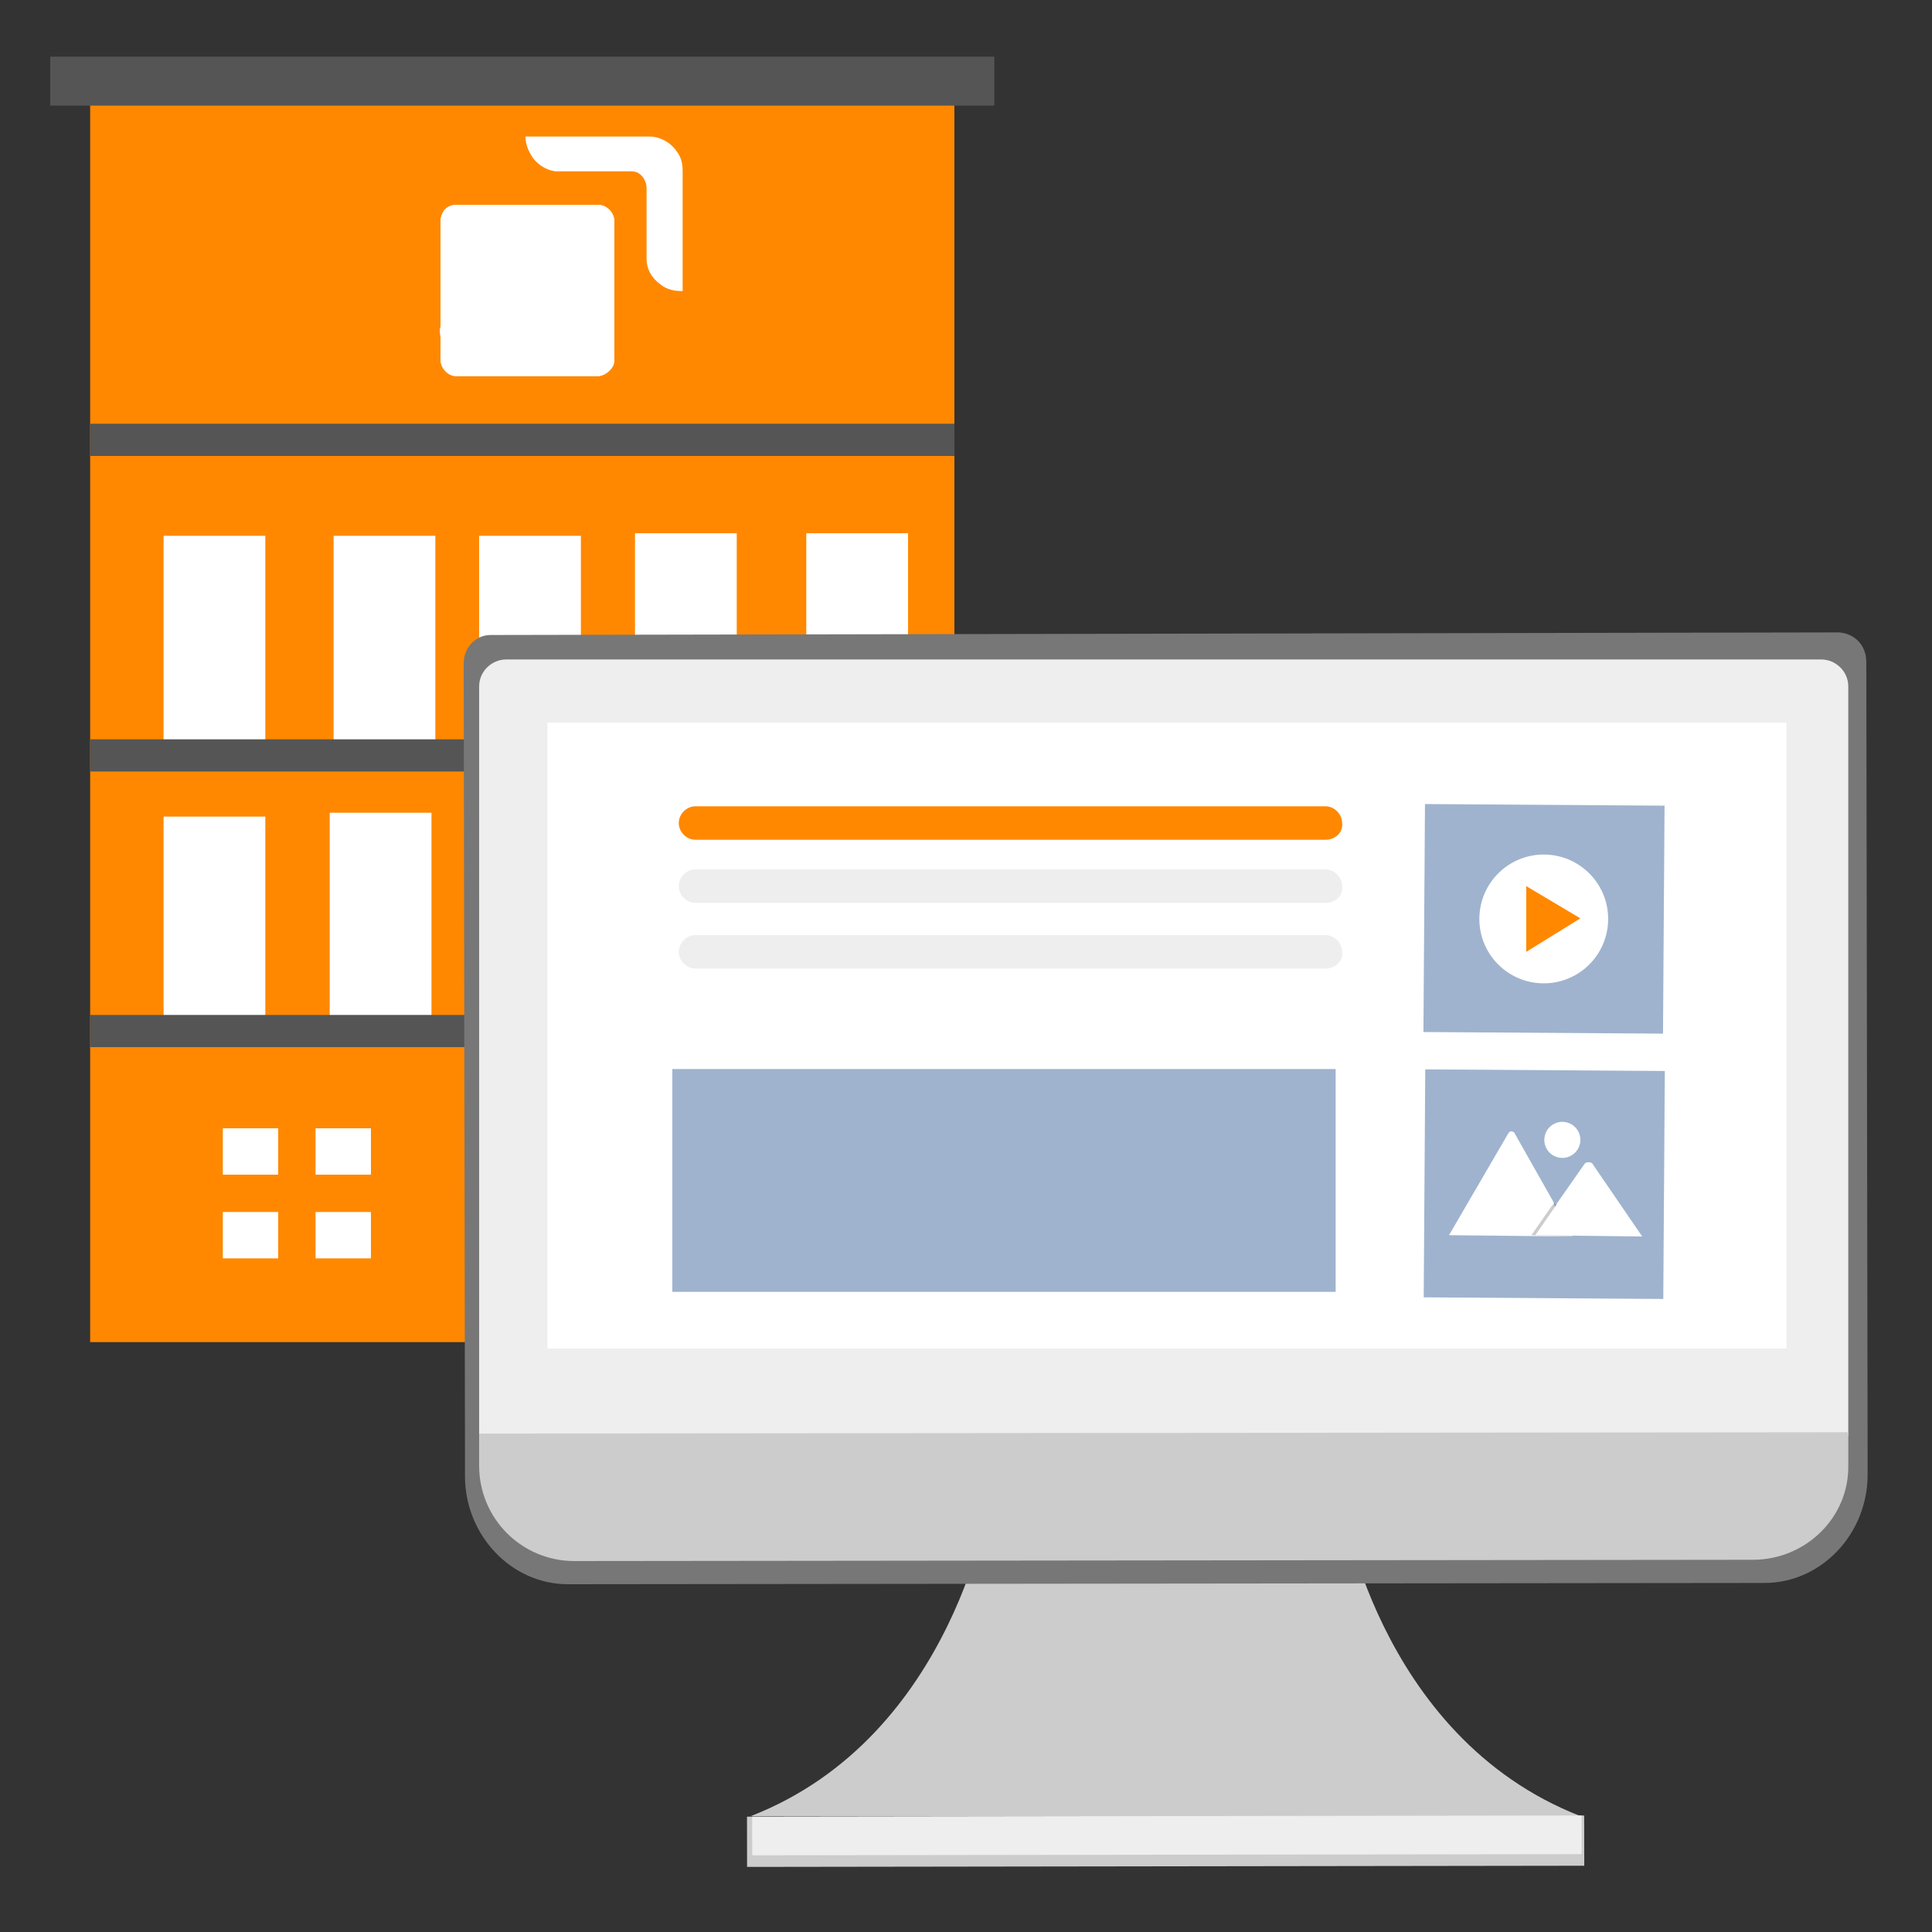 <?xml version="1.0" encoding="utf-8"?>
<!-- Generator: Adobe Illustrator 24.0.3, SVG Export Plug-In . SVG Version: 6.00 Build 0)  -->
<svg version="1.1" id="Ebene_1" xmlns="http://www.w3.org/2000/svg" xmlns:xlink="http://www.w3.org/1999/xlink" x="0px" y="0px"
	 viewBox="0 0 150 150" style="enable-background:new 0 0 150 150;" xml:space="preserve">
<rect x="0" y="0" width="150" height="150" fill="#333333" stroke="none"/>
<style type="text/css">
	.st0{fill:#FF8800;}
	.st1{fill:#FFFFFF;}
	.st2{fill:#555555;}
	.st3{fill:#CCCCCC;}
	.st4{fill:#EEEEEE;}
	.st5{fill:#777777;}
	.st6{fill:#9FB3CE;}
	.st7{opacity:0.2;enable-background:new    ;}
	.st8{clip-path:url(#SVGID_2_);fill:#FFFFFF;}
</style>
<title>strato-illu</title>
<g>
	<rect x="7" y="5.5" class="st0" width="67.1" height="98.7"/>
	<rect x="12.7" y="41.6" class="st1" width="7.9" height="16.6"/>
	<rect x="25.9" y="41.6" class="st1" width="7.9" height="16.6"/>
	<rect x="12.7" y="63.4" class="st1" width="7.9" height="16.6"/>
	<rect x="25.6" y="63.1" class="st1" width="7.9" height="16.6"/>
	<rect x="37.2" y="41.6" class="st1" width="7.9" height="16.6"/>
	<rect x="36.9" y="63.1" class="st1" width="7.9" height="16.6"/>
	<rect x="37.1" y="87.6" class="st1" width="7.9" height="16.6"/>
	<rect x="49" y="63.1" class="st1" width="7.9" height="16.6"/>
	<rect x="62.3" y="63.1" class="st1" width="7.9" height="16.6"/>
	<rect x="49.3" y="41.4" class="st1" width="7.9" height="16.6"/>
	<rect x="62.6" y="41.4" class="st1" width="7.9" height="16.6"/>
	<rect x="7" y="32.9" class="st2" width="67.1" height="2.5"/>
	<rect x="7" y="57.4" class="st2" width="67.1" height="2.5"/>
	<rect x="3.9" y="4.4" class="st2" width="73.3" height="3.8"/>
	<polygon class="st1" points="21.6,91.2 21.6,87.6 17.3,87.6 17.3,91.2 21.2,91.2 	"/>
	<polygon class="st1" points="21.2,94.1 17.3,94.1 17.3,97.7 21.6,97.7 21.6,94.1 	"/>
	<rect x="24.5" y="87.6" class="st1" width="4.3" height="3.6"/>
	<rect x="24.5" y="94.1" class="st1" width="4.3" height="3.6"/>
	<polygon class="st1" points="56.8,91.2 56.8,87.6 52.5,87.6 52.5,91.2 56.5,91.2 	"/>
	<polygon class="st1" points="56.5,94.1 52.5,94.1 52.5,97.7 56.8,97.7 56.8,94.1 	"/>
	<rect x="59.7" y="87.6" class="st1" width="4.3" height="3.6"/>
	<rect x="59.7" y="94.1" class="st1" width="4.3" height="3.6"/>
	<rect x="7" y="78.8" class="st2" width="67.1" height="2.5"/>
</g>
<path class="st3" d="M104.1,116.2c0,0,2.7,18.6,18.6,24.8l-32.2,0l-32.2,0c15.9-6.2,18.6-24.9,18.6-24.9L104.1,116.2z"/>
<rect x="58" y="141" transform="matrix(1 -1.396262e-03 1.396262e-03 1 -0.2 0.127)" class="st3" width="65" height="3.9"/>
<rect x="58.4" y="141" transform="matrix(1 -1.396262e-03 1.396262e-03 1 -0.199 0.127)" class="st4" width="64.4" height="3"/>
<path class="st5" d="M142.8,49.1L38.1,49.3c-1.2,0-2.1,1-2.1,2.2l0.1,61.1v2c0,4.6,3.6,8.4,8,8.4l92.9-0.1c4.4,0,8-3.8,8-8.4v-2
	l-0.1-61.1C144.9,50.1,144,49.2,142.8,49.1C142.8,49.1,142.8,49.1,142.8,49.1z"/>
<path class="st4" d="M39.3,51.2h102.1c1.1,0,2.1,0.9,2.1,2.1l0,0v58.2l0,0H37.2l0,0V53.3C37.2,52.1,38.2,51.2,39.3,51.2
	C39.3,51.2,39.3,51.2,39.3,51.2z"/>
<rect x="42.5" y="56.1" class="st1" width="96.2" height="48.6"/>
<path class="st3" d="M136.1,121.1l-91.5,0.1c-4.1,0-7.4-3.3-7.4-7.4v0v-2.5l106.3-0.1v2.5C143.6,117.8,140.2,121.1,136.1,121.1
	C136.1,121.1,136.1,121.1,136.1,121.1z"/>
<g>
	
		<rect x="111" y="62" transform="matrix(6.778319e-03 -1 1 6.778319e-03 47.763 190.706)" class="st6" width="17.7" height="18.6"/>
	
		<rect x="111" y="82.7" transform="matrix(6.778319e-03 -1 1 6.778319e-03 27.084 211.165)" class="st6" width="17.7" height="18.6"/>
	<path class="st1" d="M122.1,96l-9.6-0.1c0,0,0,0,0,0l4.6-7.9c0.1-0.2,0.3-0.2,0.4-0.1c0.1,0,0.1,0.1,0.1,0.1l3,5.3l0.1,0.3
		L122.1,96z"/>
	<polygon class="st7" points="122.1,96 118.9,95.9 120.5,93.6 120.6,93.5 120.7,93.4 120.8,93.6 	"/>
	<path class="st1" d="M127.5,96l-8.3-0.1l1.6-2.3l0.1-0.2l2.1-3c0.1-0.2,0.4-0.2,0.6-0.1c0,0,0,0,0,0c0,0,0,0,0,0L127.5,96z"/>
	<circle class="st1" cx="121.3" cy="88.5" r="1.4"/>
	<ellipse transform="matrix(6.778387e-03 -1 1 6.778387e-03 47.744 190.763)" class="st1" cx="119.9" cy="71.3" rx="5" ry="5"/>
	<polygon class="st0" points="118.5,68.8 118.5,73.9 122.7,71.3 	"/>
	<path id="e502a05a-d93f-45a7-9287-4aafc935958a_73_" class="st0" d="M102.9,65.2H54c-0.7,0-1.3-0.6-1.3-1.3c0-0.7,0.6-1.3,1.3-1.3
		h48.9c0.7,0,1.3,0.6,1.3,1.3C104.3,64.6,103.7,65.2,102.9,65.2L102.9,65.2z"/>
	<path id="e502a05a-d93f-45a7-9287-4aafc935958a_72_" class="st4" d="M102.9,70.1H54c-0.7,0-1.3-0.6-1.3-1.3c0-0.7,0.6-1.3,1.3-1.3
		h48.9c0.7,0,1.3,0.6,1.3,1.3C104.3,69.5,103.7,70.1,102.9,70.1L102.9,70.1z"/>
	<path id="e502a05a-d93f-45a7-9287-4aafc935958a_71_" class="st4" d="M102.9,75.2H54c-0.7,0-1.3-0.6-1.3-1.3c0-0.7,0.6-1.3,1.3-1.3
		h48.9c0.7,0,1.3,0.6,1.3,1.3C104.3,74.6,103.7,75.2,102.9,75.2L102.9,75.2z"/>
	<rect x="52.2" y="83" class="st6" width="51.5" height="17.3"/>
</g>
<g>
	<g>
		<path class="st1" d="M40.8,10.6c3.2,0,6.4,0,9.6,0c0.8,0,1.6,0.4,2.1,1.1c0.4,0.5,0.5,1,0.5,1.6c0,3.1,0,6.2,0,9.3
			c-0.6,0-1.2-0.1-1.7-0.5c-0.7-0.5-1.1-1.2-1.1-2c0-1.8,0-3.7,0-5.5c0-0.5-0.3-1-0.7-1.2c-0.2-0.1-0.4-0.1-0.7-0.1
			c-1.6,0-3.2,0-4.8,0c-0.3,0-0.6,0-0.9,0c-0.7-0.1-1.3-0.5-1.7-1C41,11.7,40.8,11.2,40.8,10.6L40.8,10.6z"/>
	</g>
	<g>
		<g>
			<defs>
				<path id="SVGID_1_" d="M34.5,16.3c0.3-0.3,0.6-0.4,1-0.4c3.6,0,7.2,0,10.9,0c0.7,0,1.3,0.6,1.3,1.3c0,3.5,0,7,0,10.4
					c0,0.3,0,0.6-0.1,0.8c-0.2,0.4-0.7,0.8-1.2,0.8c-3.7,0-7.4,0-11,0l0,0c-0.6,0-1.2-0.6-1.2-1.3c0-0.6,0-1.1,0-1.7
					c0-0.3-0.1-0.5,0-0.8c0-1.1,0-2.3,0-3.4c0-1.6,0-3.2,0-4.8C34.2,16.9,34.3,16.6,34.5,16.3L34.5,16.3z"/>
			</defs>
			<use xlink:href="#SVGID_1_"  style="overflow:visible;fill:#FFFFFF;"/>
			<clipPath id="SVGID_2_">
				<use xlink:href="#SVGID_1_"  style="overflow:visible;"/>
			</clipPath>
			<polygon class="st8" points="34.1,28.1 34.7,29.3 34.1,29.3 			"/>
			<polygon class="st8" points="34.1,27.7 34.9,29.3 34.7,29.3 34.1,28.1 			"/>
			<polygon class="st8" points="34.1,27.3 35,29.3 34.9,29.3 34.1,27.7 			"/>
			<polygon class="st8" points="34.1,26.9 35.2,29.3 35,29.3 34.1,27.3 			"/>
			<polygon class="st8" points="34.1,26.6 35.4,29.3 35.2,29.3 34.1,26.9 			"/>
			<polygon class="st8" points="34.1,26.2 35.6,29.3 35.4,29.3 34.1,26.6 			"/>
			<polygon class="st8" points="34.1,25.8 35.8,29.3 35.6,29.3 34.1,26.2 			"/>
			<polygon class="st8" points="34.1,25.4 36,29.3 35.8,29.3 34.1,25.8 			"/>
			<polygon class="st8" points="34.1,25 36.2,29.3 36,29.3 34.1,25.4 			"/>
			<polygon class="st8" points="34.1,24.6 36.3,29.3 36.2,29.3 34.1,25 			"/>
			<polygon class="st8" points="34.1,24.2 36.5,29.3 36.3,29.3 34.1,24.6 			"/>
			<polygon class="st8" points="34.1,23.8 36.7,29.3 36.5,29.3 34.1,24.2 			"/>
			<polygon class="st8" points="34.1,23.4 36.9,29.3 36.7,29.3 34.1,23.8 			"/>
			<polygon class="st8" points="34.1,23 37.1,29.3 36.9,29.3 34.1,23.4 			"/>
			<polygon class="st8" points="34.1,22.6 37.3,29.3 37.1,29.3 34.1,23 			"/>
			<polygon class="st8" points="34.1,22.2 37.5,29.3 37.3,29.3 34.1,22.6 			"/>
			<polygon class="st8" points="34.1,21.8 37.6,29.3 37.5,29.3 34.1,22.2 			"/>
			<polygon class="st8" points="34.1,21.4 37.8,29.3 37.6,29.3 34.1,21.8 			"/>
			<polygon class="st8" points="34.1,21 38,29.3 37.8,29.3 34.1,21.4 			"/>
			<polygon class="st8" points="34.1,20.6 38.2,29.3 38,29.3 34.1,21 			"/>
			<polygon class="st8" points="34.1,20.2 38.4,29.3 38.2,29.3 34.1,20.6 			"/>
			<polygon class="st8" points="34.1,19.8 38.6,29.3 38.4,29.3 34.1,20.2 			"/>
			<polygon class="st8" points="34.1,19.4 38.8,29.3 38.6,29.3 34.1,19.8 			"/>
			<polygon class="st8" points="34.1,19 38.9,29.3 38.8,29.3 34.1,19.4 			"/>
			<polygon class="st8" points="34.1,18.6 39.1,29.3 38.9,29.3 34.1,19 			"/>
			<polygon class="st8" points="34.1,18.2 39.3,29.3 39.1,29.3 34.1,18.6 			"/>
			<polygon class="st8" points="34.1,17.8 39.5,29.3 39.3,29.3 34.1,18.2 			"/>
			<polygon class="st8" points="34.1,17.4 39.7,29.3 39.5,29.3 34.1,17.8 			"/>
			<polygon class="st8" points="34.1,17 39.9,29.3 39.7,29.3 34.1,17.4 			"/>
			<polygon class="st8" points="34.1,16.6 40.1,29.3 39.9,29.3 34.1,17 			"/>
			<polygon class="st8" points="34.1,16.2 40.2,29.3 40.1,29.3 34.1,16.6 			"/>
			<polygon class="st8" points="34.2,15.9 40.4,29.3 40.2,29.3 34.1,16.2 34.1,15.9 			"/>
			<polygon class="st8" points="34.4,15.9 40.6,29.3 40.4,29.3 34.2,15.9 			"/>
			<polygon class="st8" points="34.6,15.9 40.8,29.3 40.6,29.3 34.4,15.9 			"/>
			<polygon class="st8" points="34.8,15.9 41,29.3 40.8,29.3 34.6,15.9 			"/>
			<polygon class="st8" points="34.9,15.9 41.2,29.3 41,29.3 34.8,15.9 			"/>
			<polygon class="st8" points="35.1,15.9 41.4,29.3 41.2,29.3 34.9,15.9 			"/>
			<polygon class="st8" points="35.3,15.9 41.5,29.3 41.4,29.3 35.1,15.9 			"/>
			<polygon class="st8" points="35.5,15.9 41.7,29.3 41.5,29.3 35.3,15.9 			"/>
			<polygon class="st8" points="35.7,15.9 41.9,29.3 41.7,29.3 35.5,15.9 			"/>
			<polygon class="st8" points="35.9,15.9 42.1,29.3 41.9,29.3 35.7,15.9 			"/>
			<polygon class="st8" points="36.1,15.9 42.3,29.3 42.1,29.3 35.9,15.9 			"/>
			<polygon class="st8" points="36.2,15.9 42.5,29.3 42.3,29.3 36.1,15.9 			"/>
			<polygon class="st8" points="36.4,15.9 42.7,29.3 42.5,29.3 36.2,15.9 			"/>
			<polygon class="st8" points="36.6,15.9 42.8,29.3 42.7,29.3 36.4,15.9 			"/>
			<polygon class="st8" points="36.8,15.9 43,29.3 42.8,29.3 36.6,15.9 			"/>
			<polygon class="st8" points="37,15.9 43.2,29.3 43,29.3 36.8,15.9 			"/>
			<polygon class="st8" points="37.2,15.9 43.4,29.3 43.2,29.3 37,15.9 			"/>
			<polygon class="st8" points="37.4,15.9 43.6,29.3 43.4,29.3 37.2,15.9 			"/>
			<polygon class="st8" points="37.5,15.9 43.8,29.3 43.6,29.3 37.4,15.9 			"/>
			<polygon class="st8" points="37.7,15.9 44,29.3 43.8,29.3 37.5,15.9 			"/>
			<polygon class="st8" points="37.9,15.9 44.1,29.3 44,29.3 37.7,15.9 			"/>
			<polygon class="st8" points="38.1,15.9 44.3,29.3 44.1,29.3 37.9,15.9 			"/>
			<polygon class="st8" points="38.3,15.9 44.5,29.3 44.3,29.3 38.1,15.9 			"/>
			<polygon class="st8" points="38.5,15.9 44.7,29.3 44.5,29.3 38.3,15.9 			"/>
			<polygon class="st8" points="38.7,15.9 44.9,29.3 44.7,29.3 38.5,15.9 			"/>
			<polygon class="st8" points="38.8,15.9 45.1,29.3 44.9,29.3 38.7,15.9 			"/>
			<polygon class="st8" points="39,15.9 45.3,29.3 45.1,29.3 38.8,15.9 			"/>
			<polygon class="st8" points="39.2,15.9 45.4,29.3 45.3,29.3 39,15.9 			"/>
			<polygon class="st8" points="39.4,15.9 45.6,29.3 45.4,29.3 39.2,15.9 			"/>
			<polygon class="st8" points="39.6,15.9 45.8,29.3 45.6,29.3 39.4,15.9 			"/>
			<polygon class="st8" points="39.8,15.9 46,29.3 45.8,29.3 39.6,15.9 			"/>
			<polygon class="st8" points="40,15.9 46.2,29.3 46,29.3 39.8,15.9 			"/>
			<polygon class="st8" points="40.1,15.9 46.4,29.3 46.2,29.3 40,15.9 			"/>
			<polygon class="st8" points="40.3,15.9 46.6,29.3 46.4,29.3 40.1,15.9 			"/>
			<polygon class="st8" points="40.5,15.9 46.7,29.3 46.6,29.3 40.3,15.9 			"/>
			<polygon class="st8" points="40.7,15.9 46.9,29.3 46.7,29.3 40.5,15.9 			"/>
			<polygon class="st8" points="40.9,15.9 47.1,29.3 46.9,29.3 40.7,15.9 			"/>
			<polygon class="st8" points="41.1,15.9 47.3,29.3 47.1,29.3 40.9,15.9 			"/>
			<polygon class="st8" points="41.3,15.9 47.5,29.3 47.3,29.3 41.1,15.9 			"/>
			<polygon class="st8" points="41.4,15.9 47.7,29.3 47.5,29.3 41.3,15.9 			"/>
			<polygon class="st8" points="41.6,15.9 47.7,28.9 47.7,29.3 47.7,29.3 41.4,15.9 			"/>
			<polygon class="st8" points="41.8,15.9 47.7,28.5 47.7,28.9 41.6,15.9 			"/>
			<polygon class="st8" points="42,15.9 47.7,28.1 47.7,28.5 41.8,15.9 			"/>
			<polygon class="st8" points="42.2,15.9 47.7,27.7 47.7,28.1 42,15.9 			"/>
			<polygon class="st8" points="42.4,15.9 47.7,27.3 47.7,27.7 42.2,15.9 			"/>
			<polygon class="st8" points="42.6,15.9 47.7,26.9 47.7,27.3 42.4,15.9 			"/>
			<polygon class="st8" points="42.7,15.9 47.7,26.5 47.7,26.9 42.6,15.9 			"/>
			<polygon class="st8" points="42.9,15.9 47.7,26.1 47.7,26.5 42.7,15.9 			"/>
			<polygon class="st8" points="43.1,15.9 47.7,25.7 47.7,26.1 42.9,15.9 			"/>
			<polygon class="st8" points="43.3,15.9 47.7,25.3 47.7,25.7 43.1,15.9 			"/>
			<polygon class="st8" points="43.5,15.9 47.7,24.9 47.7,25.3 43.3,15.9 			"/>
			<polygon class="st8" points="43.7,15.9 47.7,24.5 47.7,24.9 43.5,15.9 			"/>
			<polygon class="st8" points="43.9,15.9 47.7,24.1 47.7,24.5 43.7,15.9 			"/>
			<polygon class="st8" points="44,15.9 47.7,23.7 47.7,24.1 43.9,15.9 			"/>
			<polygon class="st8" points="44.2,15.9 47.7,23.3 47.7,23.7 44,15.9 			"/>
			<polygon class="st8" points="44.4,15.9 47.7,22.9 47.7,23.3 44.2,15.9 			"/>
			<polygon class="st8" points="44.6,15.9 47.7,22.5 47.7,22.9 44.4,15.9 			"/>
			<polygon class="st8" points="44.8,15.9 47.7,22.1 47.7,22.5 44.6,15.9 			"/>
			<polygon class="st8" points="45,15.9 47.7,21.7 47.7,22.1 44.8,15.9 			"/>
			<polygon class="st8" points="45.2,15.9 47.7,21.3 47.7,21.7 45,15.9 			"/>
			<polygon class="st8" points="45.3,15.9 47.7,20.9 47.7,21.3 45.2,15.9 			"/>
			<polygon class="st8" points="45.5,15.9 47.7,20.6 47.7,20.9 45.3,15.9 			"/>
			<polygon class="st8" points="45.7,15.9 47.7,20.2 47.7,20.6 45.5,15.9 			"/>
			<polygon class="st8" points="45.9,15.9 47.7,19.8 47.7,20.2 45.7,15.9 			"/>
			<polygon class="st8" points="46.1,15.9 47.7,19.4 47.7,19.8 45.9,15.9 			"/>
			<polygon class="st8" points="46.3,15.9 47.7,19 47.7,19.4 46.1,15.9 			"/>
			<polygon class="st8" points="46.5,15.9 47.7,18.6 47.7,19 46.3,15.9 			"/>
			<polygon class="st8" points="46.6,15.9 47.7,18.2 47.7,18.6 46.5,15.9 			"/>
			<polygon class="st8" points="46.8,15.9 47.7,17.8 47.7,18.2 46.6,15.9 			"/>
			<polygon class="st8" points="47,15.9 47.7,17.4 47.7,17.8 46.8,15.9 			"/>
			<polygon class="st8" points="47.2,15.9 47.7,17 47.7,17.4 47,15.9 			"/>
			<polygon class="st8" points="47.7,17 47.2,15.9 47.7,15.9 			"/>
		</g>
	</g>
</g>
</svg>
